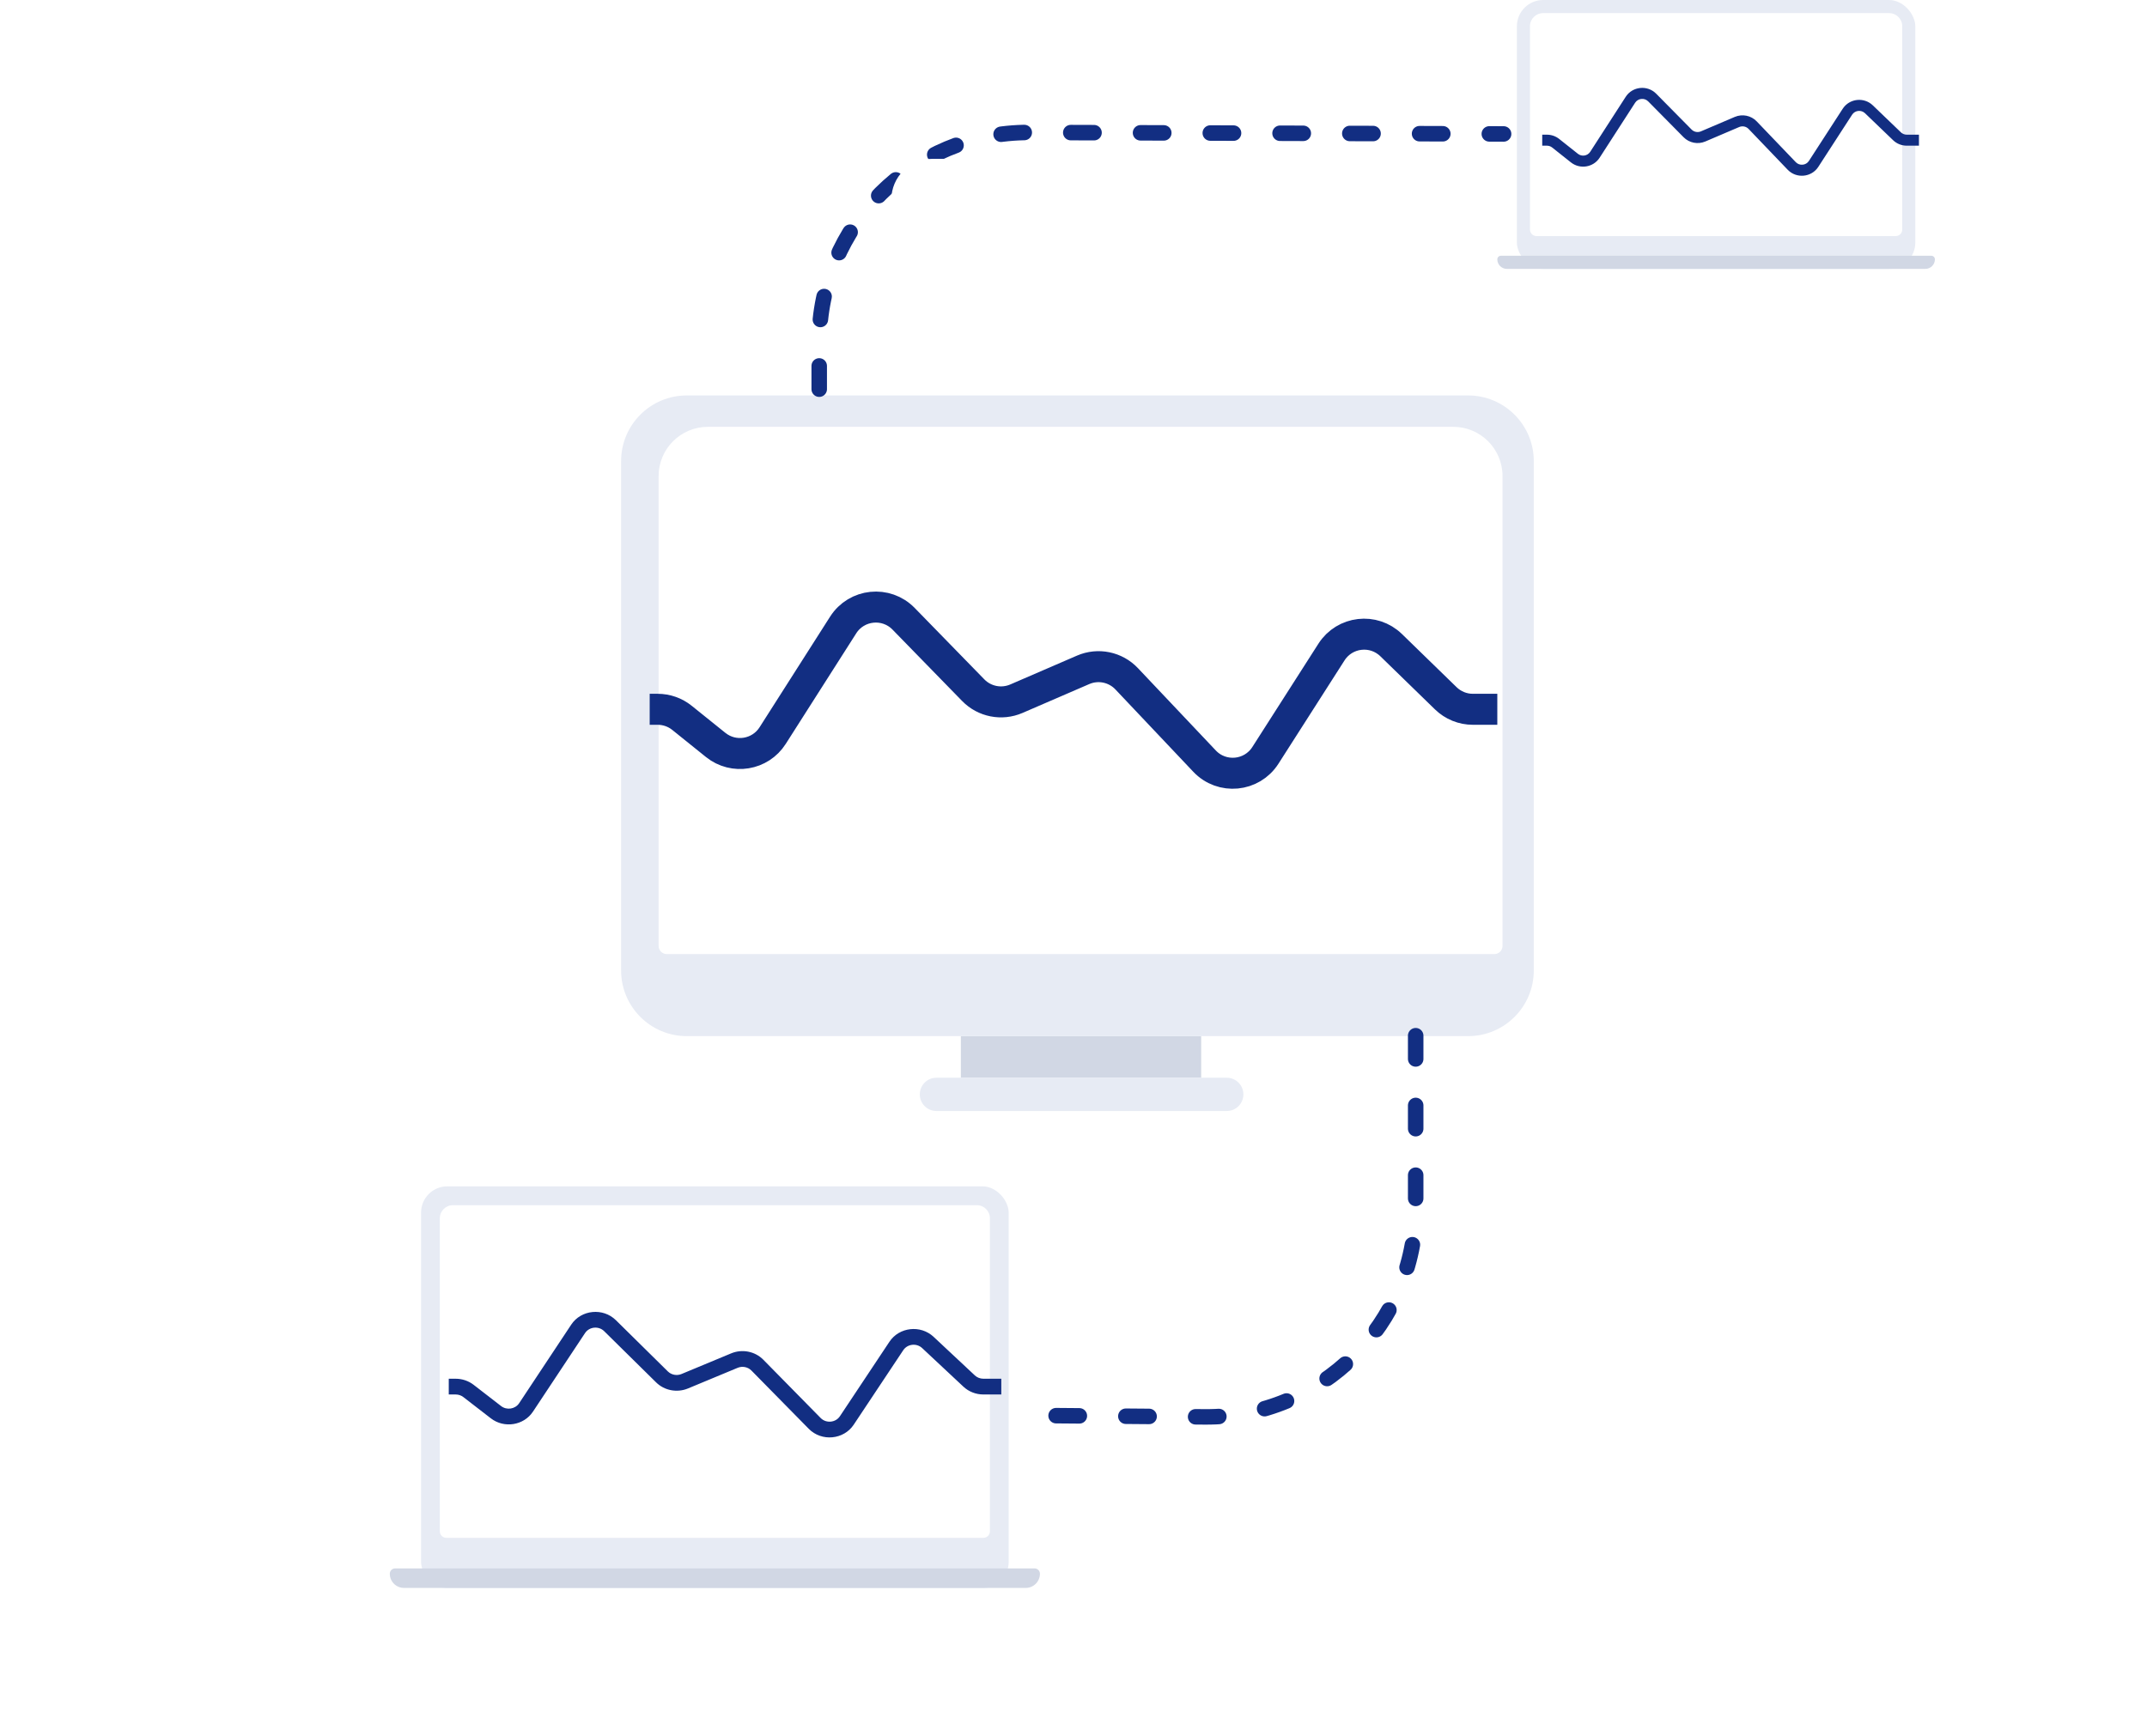 <svg width="277" height="224" viewBox="0 0 277 224" fill="none" xmlns="http://www.w3.org/2000/svg">
<g clip-path="url(#clip0)">
<rect x="54.324" y="153.102" width="75.813" height="51.844" rx="3.389" fill="#E7EBF4"/>
<path d="M56.743 157.227C56.743 156.291 57.502 155.532 58.438 155.532H126.023C126.958 155.532 127.717 156.291 127.717 157.227V197.619C127.717 198.086 127.338 198.466 126.87 198.466H57.59C57.123 198.466 56.743 198.086 56.743 197.619V157.227Z" fill="white"/>
<path d="M50.291 203.098C50.291 202.719 50.598 202.412 50.977 202.412H133.483C133.862 202.412 134.169 202.719 134.169 203.098C134.169 204.108 133.35 204.927 132.34 204.927H52.12C51.11 204.927 50.291 204.108 50.291 203.098Z" fill="#D1D7E4"/>
<rect x="195.706" width="51.401" height="34.7" rx="3.389" fill="#E7EBF4"/>
<path d="M197.393 3.387C197.393 2.451 198.152 1.693 199.088 1.693H243.729C244.665 1.693 245.423 2.451 245.423 3.387V29.621C245.423 30.089 245.044 30.468 244.576 30.468H198.24C197.772 30.468 197.393 30.089 197.393 29.621V3.387Z" fill="white"/>
<path fill-rule="evenodd" clip-rule="evenodd" d="M212.645 13.085C212.159 12.592 211.335 12.676 210.961 13.256L206.379 20.355C205.572 21.605 203.844 21.885 202.674 20.956L200.258 19.038C200.066 18.885 199.827 18.802 199.581 18.802H198.974V17.381H199.581C200.156 17.381 200.713 17.574 201.161 17.93L203.577 19.848C204.078 20.246 204.819 20.126 205.165 19.59L209.746 12.492C210.62 11.139 212.542 10.944 213.676 12.092L218.245 16.719C218.558 17.035 219.036 17.129 219.447 16.953L223.813 15.089C224.786 14.674 225.917 14.903 226.645 15.663L231.686 20.926C232.169 21.43 233.002 21.352 233.381 20.768L237.74 14.036C238.6 12.708 240.477 12.494 241.621 13.593L245.25 17.078C245.451 17.272 245.721 17.381 246.003 17.381H247.577V18.802H246.003C245.346 18.802 244.716 18.549 244.245 18.097L240.617 14.612C240.127 14.141 239.322 14.233 238.954 14.802L234.594 21.534C233.711 22.897 231.766 23.079 230.64 21.903L225.598 16.64C225.286 16.314 224.802 16.216 224.385 16.394L220.019 18.258C219.06 18.668 217.944 18.45 217.214 17.711L212.645 13.085Z" fill="#122E82"/>
<path d="M193.18 33.469C193.18 33.214 193.386 33.007 193.641 33.007H249.175C249.43 33.007 249.636 33.214 249.636 33.469C249.636 34.149 249.085 34.7 248.405 34.7H194.411C193.731 34.7 193.18 34.149 193.18 33.469Z" fill="#D1D7E4"/>
<g filter="url(#filter0_d)">
<rect x="28" y="73" width="21.794" height="16.418" rx="5.25" fill="white"/>
</g>
<g filter="url(#filter1_d)">
<rect x="216" y="155" width="29.059" height="21.89" rx="5.25" fill="white"/>
</g>
<rect x="123.966" y="133.717" width="31.004" height="5.369" fill="#D1D7E4"/>
<path fill-rule="evenodd" clip-rule="evenodd" d="M88.606 51.034C83.926 51.034 80.133 54.828 80.133 59.508V125.243C80.133 129.923 83.926 133.717 88.606 133.717H189.411C194.091 133.717 197.885 129.923 197.885 125.243V59.508C197.885 54.828 194.091 51.034 189.411 51.034H88.606ZM120.817 139.086C119.631 139.086 118.67 140.048 118.67 141.234C118.67 142.42 119.631 143.381 120.817 143.381H158.271C159.457 143.381 160.418 142.42 160.418 141.234C160.418 140.048 159.457 139.086 158.271 139.086H120.817Z" fill="#E7EBF4"/>
<path d="M84.972 61.44C84.972 57.93 87.818 55.084 91.328 55.084H187.498C191.007 55.084 193.853 57.93 193.853 61.44V122.071C193.853 122.656 193.379 123.13 192.794 123.13H86.032C85.447 123.13 84.972 122.656 84.972 122.071V61.44Z" fill="white"/>
<path d="M193.179 91.537H190.022C188.719 91.537 187.468 91.029 186.535 90.121L179.483 83.259C177.213 81.05 173.489 81.481 171.783 84.149L163.256 97.486C161.505 100.225 157.645 100.59 155.411 98.228L145.36 87.6C143.916 86.073 141.672 85.612 139.743 86.446L131.13 90.171C129.226 90.993 127.013 90.556 125.565 89.072L116.578 79.854C114.328 77.546 110.514 77.939 108.782 80.658L99.686 94.93C98.086 97.442 94.657 98.006 92.336 96.139L87.987 92.641C87.099 91.927 85.993 91.537 84.853 91.537H83.821" stroke="#122E82" stroke-width="4"/>
<path fill-rule="evenodd" clip-rule="evenodd" d="M77.95 171.795C77.237 171.092 76.029 171.211 75.48 172.039L68.76 182.18C67.576 183.966 65.042 184.367 63.326 183.04L59.782 180.299C59.501 180.081 59.151 179.963 58.79 179.963H57.898V177.931H58.79C59.632 177.931 60.45 178.208 61.106 178.716L64.65 181.457C65.385 182.026 66.471 181.854 66.979 181.089L73.698 170.948C74.979 169.015 77.799 168.736 79.462 170.377L86.163 176.986C86.622 177.438 87.323 177.572 87.927 177.321L94.33 174.658C95.756 174.065 97.415 174.393 98.483 175.478L105.877 182.997C106.584 183.717 107.807 183.605 108.362 182.771L114.756 173.153C116.017 171.257 118.77 170.951 120.448 172.521L125.77 177.5C126.065 177.777 126.462 177.931 126.874 177.931H129.184V179.963H126.874C125.912 179.963 124.987 179.601 124.297 178.956L118.975 173.976C118.256 173.303 117.076 173.435 116.536 174.247L110.142 183.865C108.847 185.812 105.994 186.072 104.342 184.392L96.948 176.874C96.491 176.409 95.779 176.268 95.168 176.522L88.765 179.185C87.358 179.77 85.721 179.459 84.651 178.404L77.95 171.795Z" fill="#122E82"/>
<path d="M182.648 133.661V155.854C182.648 170.852 170.425 182.975 155.428 182.853L132.424 182.666" stroke="#122E82" stroke-width="2" stroke-linecap="round" stroke-dasharray="3 6"/>
<path d="M105.693 50.224L105.693 44.095C105.693 29.151 117.833 17.049 132.777 17.096L193.99 17.286" stroke="#122E82" stroke-width="2" stroke-linecap="round" stroke-dasharray="3 6"/>
<g filter="url(#filter2_d)">
<rect x="115" y="17" width="18.55" height="13.771" rx="5.25" fill="white"/>
</g>
</g>
<defs>
<filter id="filter0_d" x="7" y="55.5" width="63.794" height="58.418" filterUnits="userSpaceOnUse" color-interpolation-filters="sRGB">
<feFlood flood-opacity="0" result="BackgroundImageFix"/>
<feColorMatrix in="SourceAlpha" type="matrix" values="0 0 0 0 0 0 0 0 0 0 0 0 0 0 0 0 0 0 127 0"/>
<feOffset dy="3.5"/>
<feGaussianBlur stdDeviation="10.5"/>
<feColorMatrix type="matrix" values="0 0 0 0 0.063 0 0 0 0 0.153 0 0 0 0 0.396 0 0 0 0.11 0"/>
<feBlend mode="normal" in2="BackgroundImageFix" result="effect1_dropShadow"/>
<feBlend mode="normal" in="SourceGraphic" in2="effect1_dropShadow" result="shape"/>
</filter>
<filter id="filter1_d" x="195" y="137.5" width="71.059" height="63.891" filterUnits="userSpaceOnUse" color-interpolation-filters="sRGB">
<feFlood flood-opacity="0" result="BackgroundImageFix"/>
<feColorMatrix in="SourceAlpha" type="matrix" values="0 0 0 0 0 0 0 0 0 0 0 0 0 0 0 0 0 0 127 0"/>
<feOffset dy="3.5"/>
<feGaussianBlur stdDeviation="10.5"/>
<feColorMatrix type="matrix" values="0 0 0 0 0.063 0 0 0 0 0.153 0 0 0 0 0.396 0 0 0 0.11 0"/>
<feBlend mode="normal" in2="BackgroundImageFix" result="effect1_dropShadow"/>
<feBlend mode="normal" in="SourceGraphic" in2="effect1_dropShadow" result="shape"/>
</filter>
<filter id="filter2_d" x="94" y="-0.5" width="60.55" height="55.771" filterUnits="userSpaceOnUse" color-interpolation-filters="sRGB">
<feFlood flood-opacity="0" result="BackgroundImageFix"/>
<feColorMatrix in="SourceAlpha" type="matrix" values="0 0 0 0 0 0 0 0 0 0 0 0 0 0 0 0 0 0 127 0"/>
<feOffset dy="3.5"/>
<feGaussianBlur stdDeviation="10.5"/>
<feColorMatrix type="matrix" values="0 0 0 0 0.063 0 0 0 0 0.153 0 0 0 0 0.396 0 0 0 0.11 0"/>
<feBlend mode="normal" in2="BackgroundImageFix" result="effect1_dropShadow"/>
<feBlend mode="normal" in="SourceGraphic" in2="effect1_dropShadow" result="shape"/>
</filter>
<clipPath id="clip0">
<rect width="277" height="224" fill="white"/>
</clipPath>
</defs>
</svg>
